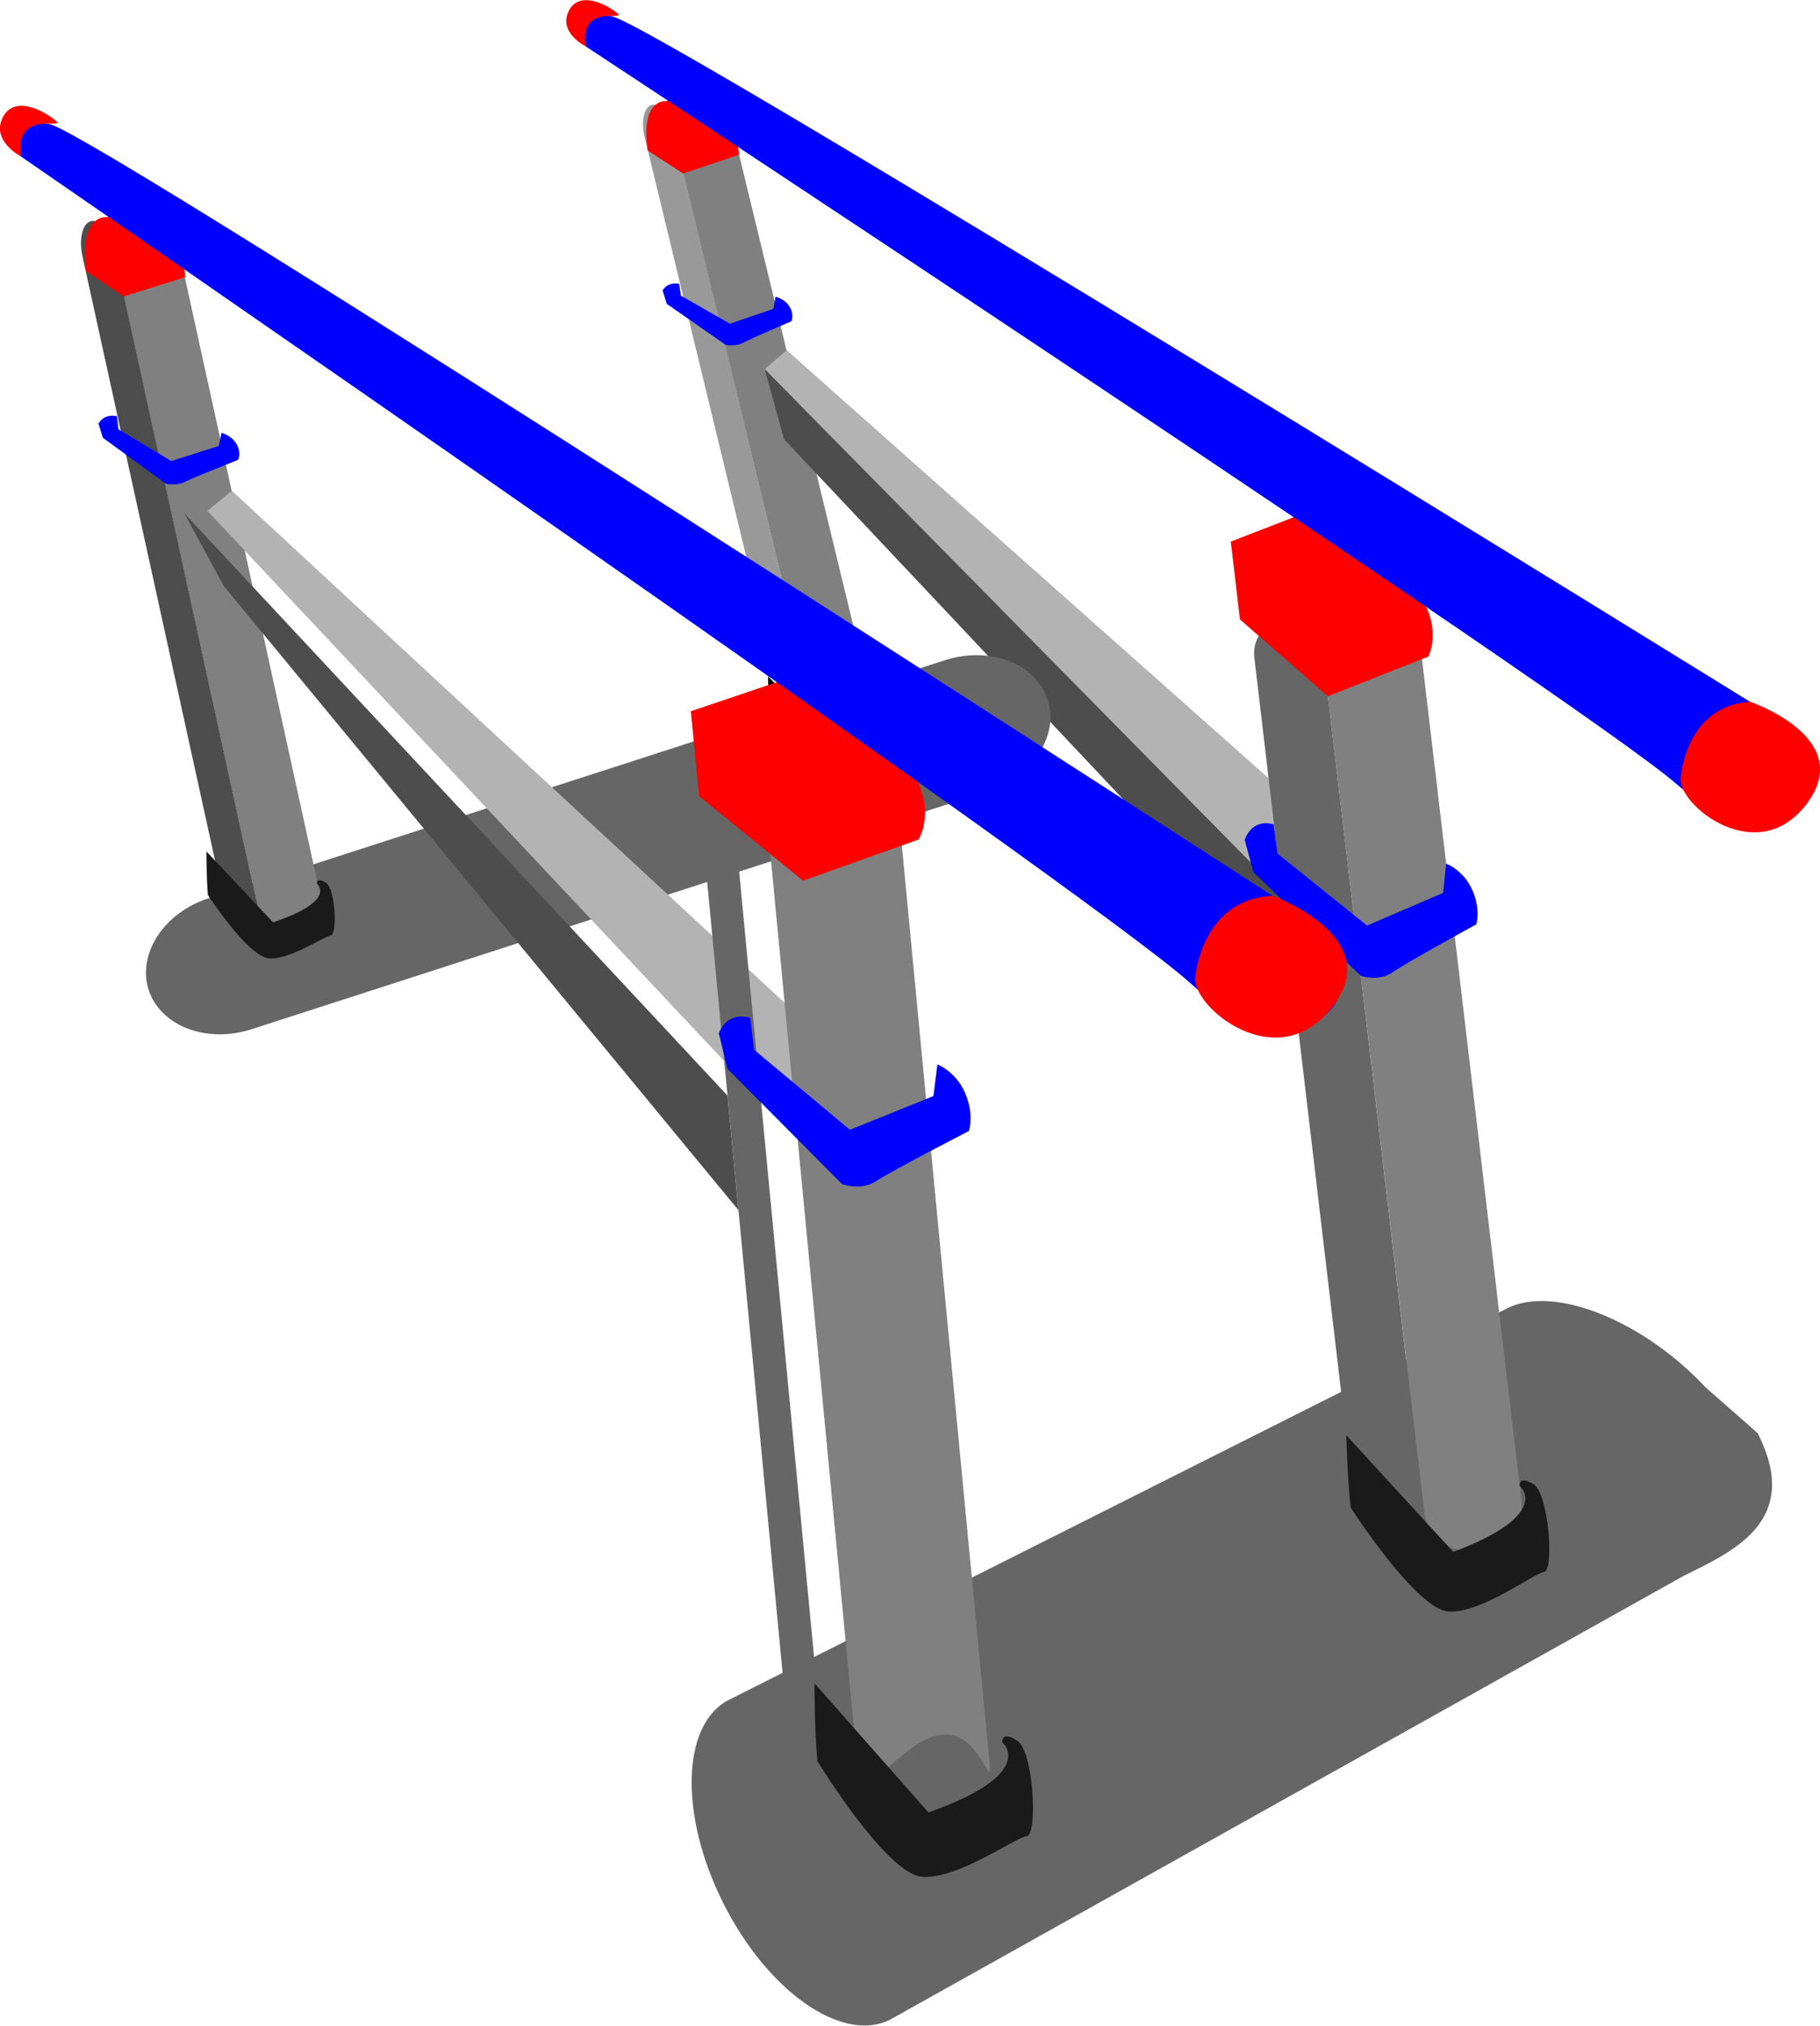 <?xml version="1.0" encoding="UTF-8"?><svg xmlns="http://www.w3.org/2000/svg" viewBox="0 0 73.45 81.73"><defs><style>.d{stroke:#000;stroke-miterlimit:10;stroke-width:.22px;}.d,.e{fill:#1a1a1a;}.f{fill:#4d4d4d;}.g{fill:blue;}.h{fill:gray;}.i{fill:#999;}.j{fill:#b3b3b3;}.k{fill:#666;}.l{fill:red;}</style></defs><g id="a"/><g id="b"><g id="c"><g><path class="k" d="M70.95,57.85c1.79,3.56-1.08,4.76-3.01,5.73l-32.02,17.9c-1.93,.97-4.94-1.14-6.73-4.7h0c-1.79-3.56-1.69-7.24,.24-8.21l31.4-15.79c1.93-.97,5.55,.56,7.98,3.17l2.14,1.88Z"/><g><path class="h" d="M35.32,28.87c.16,.65-.23,1.31-.86,1.46h0c-.64,.15-1.28-.25-1.44-.9L27.19,5.41c-.16-.65,.23-1.31,.86-1.46h0c.64-.15,1.28,.25,1.44,.9l5.83,24.03Z"/><path class="i" d="M32.99,29.29c.16,.65,.03,1.24-.29,1.32h0c-.32,.08-.7-.39-.86-1.04L26.02,5.55c-.16-.65-.03-1.24,.29-1.32h0c.32-.08,.7,.39,.86,1.04l5.82,24.03Z"/><path class="l" d="M26.15,6.08l1.42,.92,2.26-.76s-.25-3.22-2.94-2.16c0,0-1.06-.14-.75,2.01Z"/><path class="g" d="M26.74,11.72l.17,.54,2.37,1.65s.4,.09,.73-.09c.33-.18,1.93-.86,1.93-.86,0,0,.12-.25-.07-.58-.19-.32-.57-.41-.57-.41l-.09,.49-1.75,.6-1.98-1.13-.07-.48s-.45-.11-.67,.27Z"/><path class="d" d="M31.2,29.15s1.53,2.24,2.3,2.3,2.04-.86,2.29-.89c.25-.03,.13-1.74-.23-1.95-.36-.21-.33,.04-.33,.04,0,0,.81,.61-1.59,1.49l-2.53-2.58s.02,.99,.09,1.61Z"/><polygon class="j" points="30.86 14.89 53.35 37.85 54.3 34.15 31.75 14.13 30.86 14.89"/><polygon class="f" points="31.64 17.72 30.86 14.89 53.11 37.47 53.51 40.93 31.64 17.72"/><path class="k" d="M57.36,60.02c.09,.76-.45,1.45-1.21,1.54h0c-.76,.09-1.45-.45-1.53-1.21l-4-33.83c-.09-.76,.45-1.45,1.21-1.54h0c.76-.09,1.45,.45,1.54,1.22l3.99,33.83Z"/><path class="h" d="M61.4,60.53c.12,1.05-.63,1.95-1.68,2.05h-.13c-1.05,.11-1.99-.54-2.11-1.59l-4.15-35.1c-.12-1.05,.63-1.98,1.67-2.11h.13c1.05-.13,1.99,.59,2.12,1.64l4.15,35.11Z"/><path class="g" d="M50.23,33.87l.35,1.31,4.34,4.19s.71,.25,1.29-.15c.57-.4,3.37-1.93,3.37-1.93,0,0,.19-.61-.17-1.4-.36-.8-1.05-1.05-1.05-1.05l-.12,1.18-3.07,1.32-3.61-2.9-.16-1.18s-.81-.3-1.16,.6Z"/><path class="l" d="M49.67,21.84l.37,3.15,3.55,3.1,4.05-1.6s1.25-2.27-2.79-4.52l-1.67-1.48-3.51,1.36Z"/><path class="e" d="M54.51,60.82s2.62,4.08,3.93,4.19c1.31,.11,3.45-1.54,3.87-1.59,.42-.05,.2-3.15-.42-3.54-.62-.39-.56,.07-.56,.07,0,0,1.39,1.12-2.68,2.66l-4.32-4.71s.05,1.8,.18,2.91Z"/><g><path class="g" d="M23.65,1.88s-.67-1.52,1.05-1.22c1.72,.3,46.23,27.84,46.23,27.84,0,0,3.53,1.28,2.04,3.85,0,0-1.6,2.48-5.36-.76C63.86,28.34,23.65,1.88,23.65,1.88Z"/><path class="l" d="M67.84,31.31s.19-2.82,2.79-3c0,0,4.06,1.38,2.44,3.89-1.99,3.07-5.5,.21-5.23-.88Z"/><path class="l" d="M23.65,1.88s-1.11-.54-.71-1.41c.39-.85,1.47-.35,1.98,.07,.39,.32-1.58-.42-1.27,1.34Z"/></g></g><g><path class="k" d="M42.28,28.22c.48,1.46-.62,3.12-2.44,3.71l-29.68,9.59c-1.82,.59-3.68-.12-4.16-1.58h0c-.47-1.46,.62-3.13,2.44-3.71l29.68-9.59c1.82-.59,3.68,.12,4.15,1.58h0Z"/><path class="h" d="M12.89,35.91c.16,.71-.28,1.41-.98,1.57h0c-.7,.15-1.39-.3-1.54-1.02L4.61,10.23c-.16-.71,.28-1.41,.98-1.57h0c.7-.15,1.39,.3,1.54,1.02l5.75,26.23Z"/><path class="f" d="M10.35,36.31c.16,.71,0,1.35-.35,1.43h0c-.35,.08-.76-.44-.91-1.15L3.33,10.35c-.16-.71,0-1.35,.35-1.43h0c.35-.08,.76,.44,.91,1.15l5.75,26.24Z"/><path class="l" d="M3.46,10.93l1.53,1.03,2.49-.78s-.19-3.5-3.15-2.42c0,0-1.14-.18-.86,2.16Z"/><path class="g" d="M3.97,17.07l.18,.59,2.54,1.85s.43,.11,.79-.08c.36-.18,2.13-.88,2.13-.88,0,0,.14-.27-.06-.63-.19-.35-.61-.46-.61-.46l-.11,.53-1.92,.61-2.13-1.28-.06-.53s-.49-.13-.73,.28Z"/><path class="e" d="M8.39,36.11s1.61,2.47,2.45,2.55c.84,.08,2.24-.89,2.51-.92,.27-.03,.19-1.89-.2-2.13-.39-.24-.36,.03-.36,.03,0,0,.87,.68-1.77,1.57l-2.69-2.86s0,1.08,.06,1.75Z"/><polygon class="j" points="8.37 20.61 32.31 46.09 33.44 42.1 9.36 19.8 8.37 20.61"/><polygon class="f" points="9.03 23.64 7.44 20.71 29.36 44.2 29.8 48.82 9.03 23.64"/><path class="k" d="M33.26,71.11c.04,.37-.23,.69-.6,.72h0c-.36,.04-.69-.23-.72-.6l-3.53-37c-.04-.37,.23-.69,.6-.72h0c.36-.04,.69,.23,.72,.6l3.53,37Z"/><path class="h" d="M39.94,71.18c.11,1.14-.45-1.33-1.83-1.2l-.18,.02c-1.37,.13-3.17,2.83-3.28,1.68l-3.63-37.96c-.11-1.14,1.87-1.92,3.24-2.05l.19-.02c1.37-.13,1.75,.42,1.86,1.56l3.63,37.96Z"/><path class="g" d="M29.01,41.69l.35,1.43,4.62,4.65s.77,.29,1.4-.13c.63-.42,3.72-2.01,3.72-2.01,0,0,.23-.65-.15-1.53-.37-.87-1.12-1.16-1.12-1.16l-.16,1.28-3.37,1.36-3.87-3.23-.15-1.28s-.87-.35-1.28,.63Z"/><path class="l" d="M27.88,28.69l.33,3.43,4.2,3.41,4.66-1.66s1.53-2.45-2.83-4.99l-2.14-1.61-4.21,1.42Z"/><path class="e" d="M33,71.07s2.75,4.49,4.18,4.64c1.43,.15,3.8-1.59,4.25-1.63,.46-.04,.29-3.41-.37-3.85-.66-.44-.61,.06-.61,.06,0,0,1.49,1.25-2.98,2.83l-4.6-5.21s0,1.96,.12,3.17Z"/><g><path class="g" d="M.84,6.31s-.7-1.66,1.17-1.3c1.87,.36,49.68,31.35,49.68,31.35,0,0,3.81,1.47,2.13,4.23,0,0-1.8,2.66-5.82-.96C43.99,36.01,.84,6.31,.84,6.31Z"/><path class="l" d="M48.25,39.33s.28-3.06,3.11-3.19c0,0,4.39,1.59,2.56,4.27-2.24,3.29-6,.11-5.67-1.08Z"/><path class="l" d="M.84,6.31S-.35,5.69,.1,4.76c.44-.92,1.61-.35,2.16,.12,.42,.36-1.7-.49-1.41,1.43Z"/></g></g></g></g></g></svg>